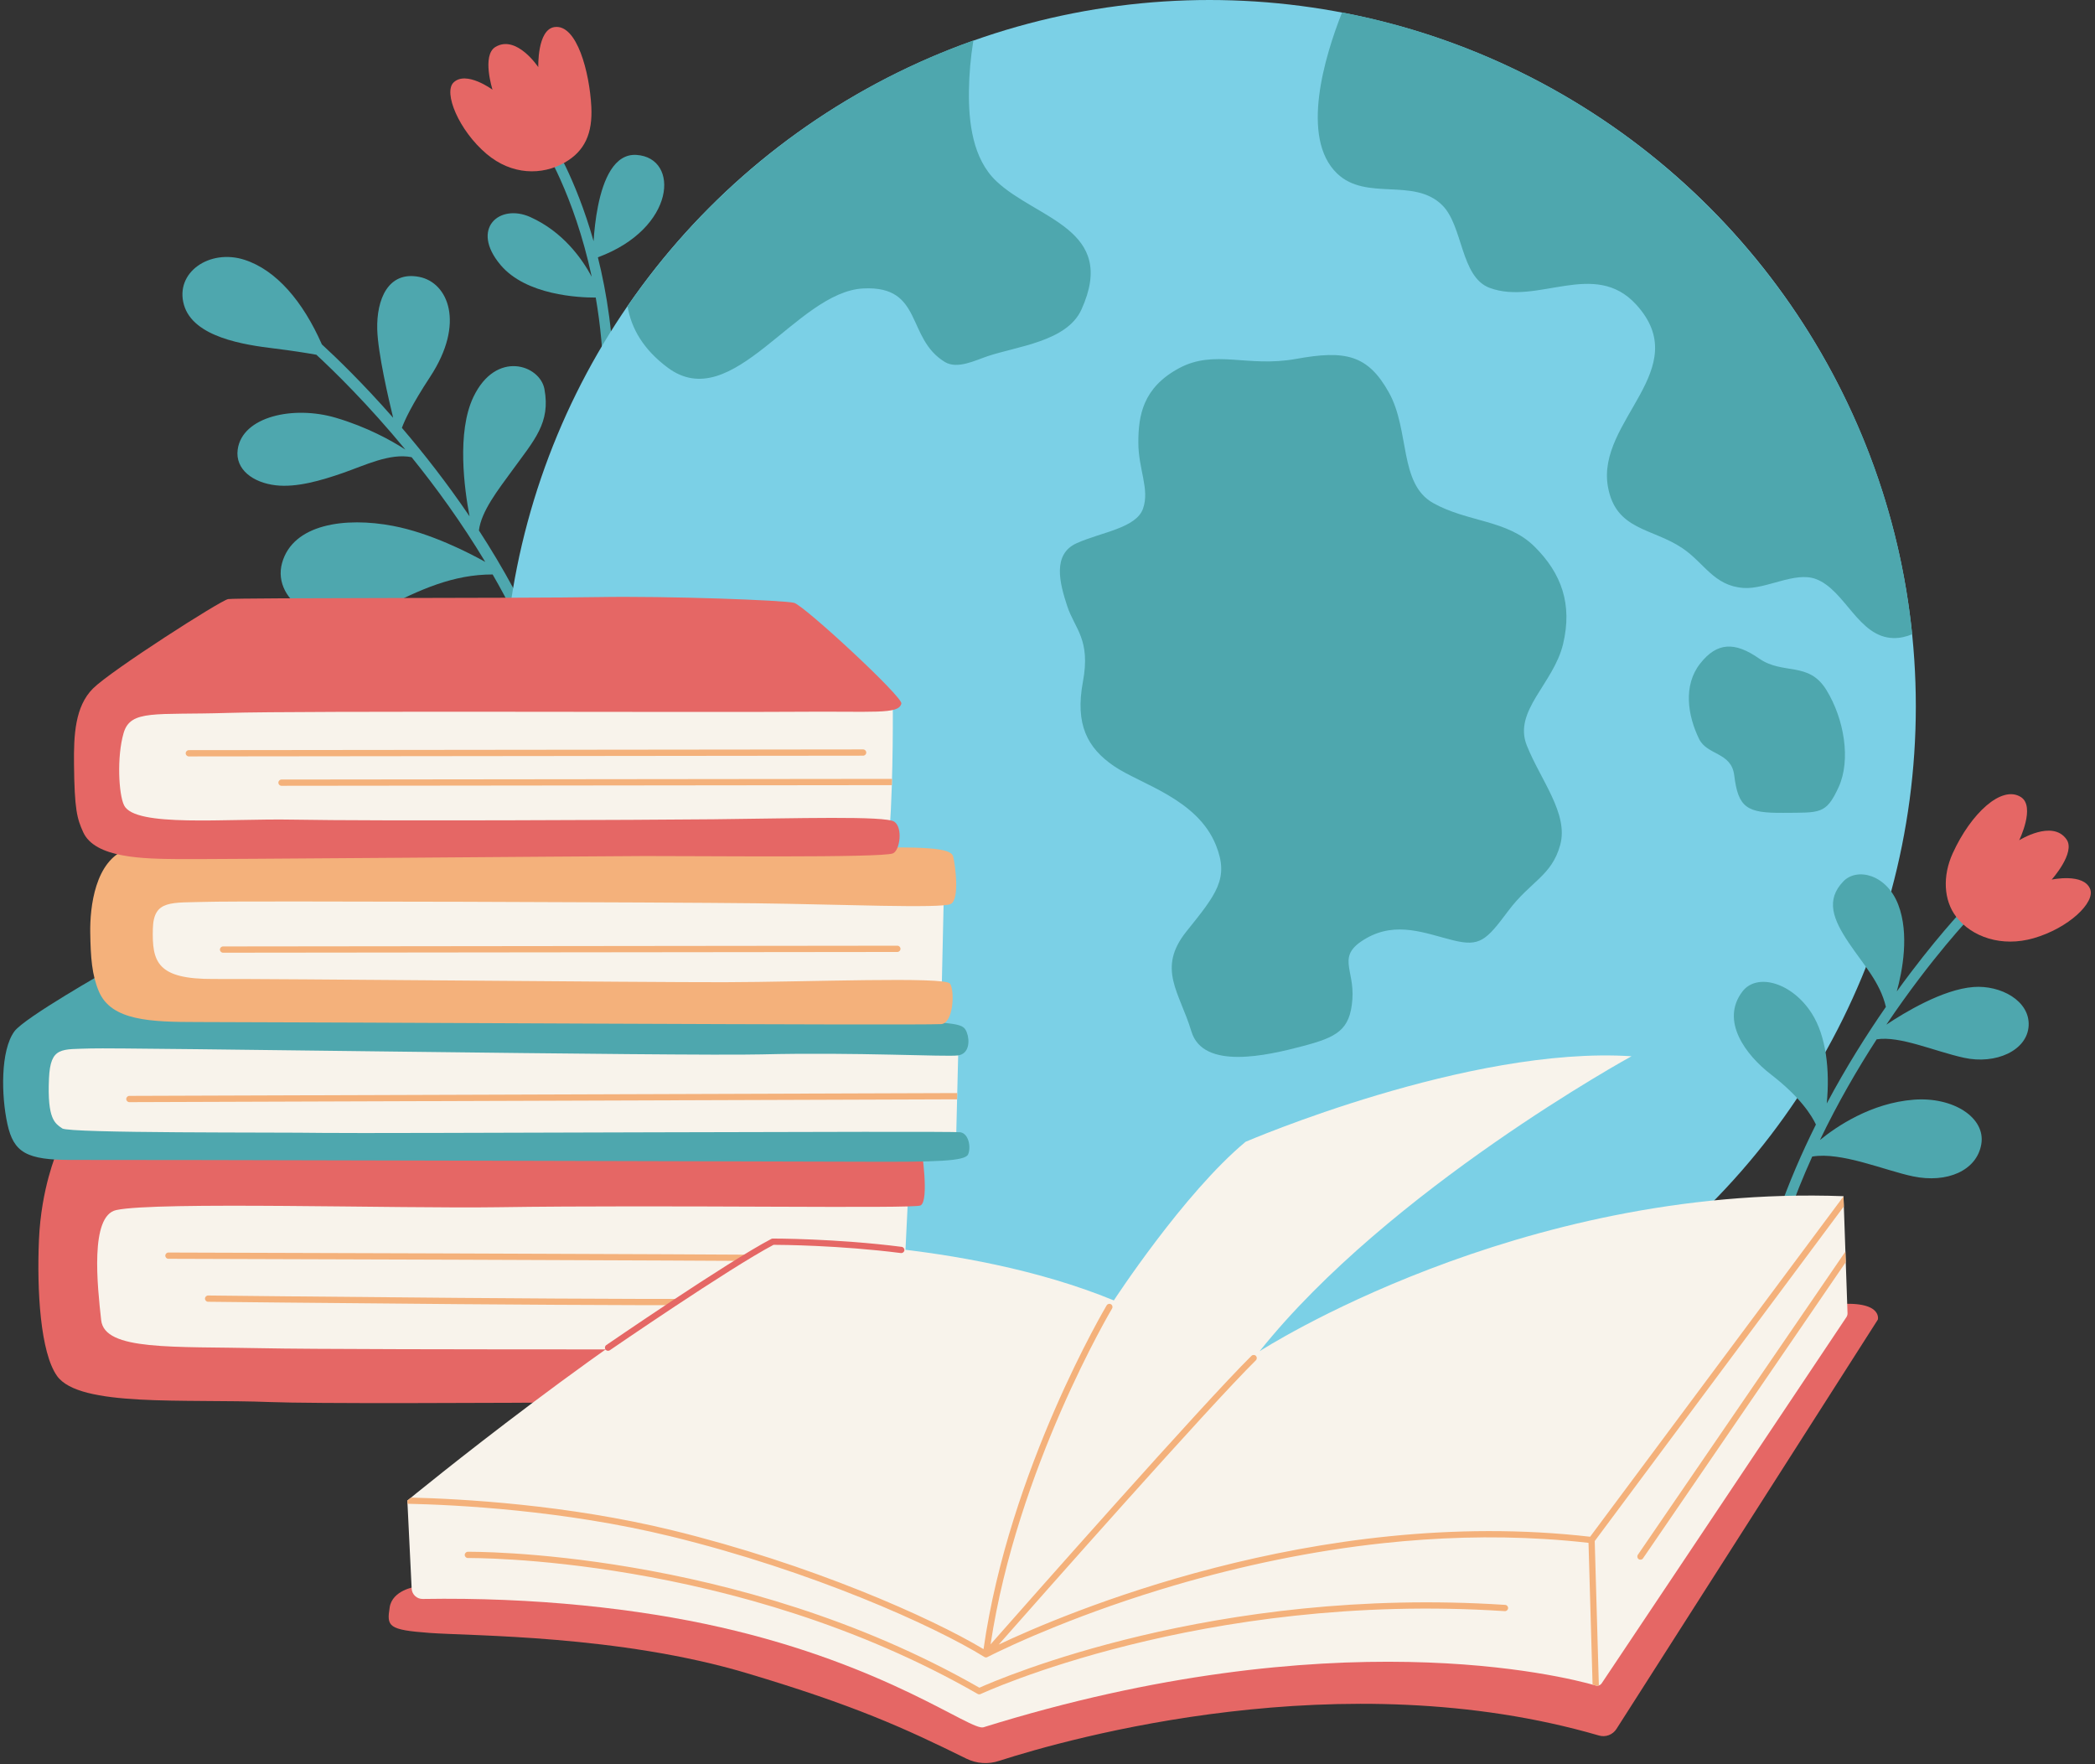 <?xml version="1.0" encoding="UTF-8"?>
<!DOCTYPE svg PUBLIC '-//W3C//DTD SVG 1.0//EN'
          'http://www.w3.org/TR/2001/REC-SVG-20010904/DTD/svg10.dtd'>
<svg clip-rule="evenodd" fill-rule="evenodd" height="169.0" preserveAspectRatio="xMidYMid meet" stroke-linejoin="round" stroke-miterlimit="2" version="1.0" viewBox="-0.3 0.0 200.7 169.0" width="200.7" xmlns="http://www.w3.org/2000/svg" xmlns:xlink="http://www.w3.org/1999/xlink" zoomAndPan="magnify"
><rect x="-0.3" y="0.0" width="200.7" height="169.0" fill="#333333" stroke="none"/><g id="change1_1"
  ><path d="M56.387,26.511c-1.703,-7.963 -4.713,-12.608 -4.713,-12.608c-0.138,-0.214 -0.057,-0.488 0.181,-0.612c0.239,-0.124 0.545,-0.052 0.684,0.162c-0,-0 2.28,3.504 4.026,9.651c0.06,-0.942 0.182,-2.165 0.427,-3.38c0.509,-2.528 1.551,-5.021 3.682,-4.883c4.177,0.271 3.784,7.051 -3.697,9.808c0.86,3.442 1.511,7.591 1.548,12.324c0.002,0.247 -0.221,0.449 -0.497,0.45c-0.276,0.002 -0.501,-0.197 -0.503,-0.444c-0.024,-3.09 -0.314,-5.926 -0.753,-8.472c-1.594,0.006 -6.676,-0.214 -9.125,-3.13c-2.926,-3.486 -0.089,-5.908 2.858,-4.582c3.097,1.394 4.925,3.936 5.882,5.716Z" fill="#4ea7ae"
  /></g
  ><g id="change1_2"
  ><path d="M30.004,33.982c-0.899,-0.159 -2.327,-0.391 -4.014,-0.596c-2.896,-0.352 -7.782,-1.074 -8.669,-4.184c-0.887,-3.111 2.468,-5.393 5.804,-4.313c3.051,0.988 5.601,3.995 7.41,8.104c1.373,1.26 3.892,3.683 6.829,7.029c-0.426,-1.742 -1.461,-6.18 -1.524,-8.455c-0.08,-2.869 1.038,-5.634 4.029,-5.039c2.764,0.549 4.408,4.441 1.039,9.57c-1.765,2.687 -2.447,4.179 -2.707,4.889c2.073,2.423 4.313,5.274 6.481,8.476c-0.492,-2.59 -1.245,-8.068 0.373,-11.439c2.176,-4.534 6.372,-3.06 6.801,-0.753c0.601,3.237 -0.949,4.859 -3.128,7.855c-1.324,1.82 -2.917,3.842 -3.148,5.69c2.312,3.557 4.502,7.507 6.27,11.754c0.116,0.277 -0.016,0.596 -0.293,0.711c-0.276,0.115 -0.595,-0.016 -0.71,-0.293c-1.162,-2.791 -2.509,-5.453 -3.952,-7.954c-3.773,-0.007 -6.958,1.438 -10.587,3.3c-5.497,2.821 -10.631,-0.681 -9.584,-4.409c1.047,-3.728 6.04,-4.416 10.621,-3.545c3.605,0.685 7.291,2.585 8.841,3.451c-2.261,-3.763 -4.718,-7.141 -7.056,-10.033c-2.089,-0.415 -4.497,0.792 -6.607,1.522c-2.08,0.72 -4.411,1.403 -6.413,1.171c-2.156,-0.25 -3.899,-1.509 -3.64,-3.422c0.431,-3.178 5.354,-4.242 9.394,-3.048c3.003,0.887 5.318,2.175 6.672,3.05c-3.586,-4.349 -6.821,-7.507 -8.532,-9.089Z" fill="#4ea7ae"
  /></g
  ><g id="change2_1"
  ><path d="M53.767,15.59c-2.138,1.208 -5.027,1.212 -7.458,-0.849c-2.662,-2.257 -4.151,-5.879 -3.158,-6.84c1.207,-1.168 3.731,0.691 3.731,0.691c0,-0 -1.052,-3.301 0.283,-4.096c2.022,-1.207 4.102,1.938 4.102,1.938c0,-0 -0.113,-3.592 1.544,-3.84c2.158,-0.322 3.37,4.349 3.537,7.631c0.129,2.532 -0.606,4.25 -2.581,5.365Z" fill="#e56765"
  /></g
  ><g id="change3_1"
  ><circle cx="115.569" cy="67.666" fill="#7bd0e6" r="67.666"
  /></g
  ><g id="change1_3"
  ><path d="M180.367,96.458c-0.547,-2.348 -2.138,-4.035 -3.541,-6.118c-1.524,-2.263 -2.258,-4.12 -0.53,-5.909c1.296,-1.341 4.13,-0.693 5.256,2.236c1.083,2.817 0.391,6.381 -0.139,8.311c3.58,-4.962 6.405,-7.901 6.405,-7.901c0.191,-0.199 0.508,-0.205 0.707,-0.014c0.199,0.191 0.205,0.508 0.014,0.707c-0,-0 -3.789,3.942 -8.128,10.391c1.699,-1.136 5.394,-3.384 8.353,-3.607c2.605,-0.196 5.402,1.325 5.279,3.704c-0.122,2.379 -3.151,3.748 -6.205,3.074c-2.845,-0.627 -6.121,-2.116 -8.355,-1.765c-1.833,2.832 -3.723,6.082 -5.434,9.646c1.566,-1.278 4.884,-3.55 8.998,-3.864c3.77,-0.287 6.888,1.719 6.461,4.258c-0.428,2.539 -3.282,3.769 -6.546,3.087c-2.676,-0.558 -6.884,-2.376 -9.652,-1.896c-0.857,1.891 -1.657,3.865 -2.367,5.904c-0.091,0.261 -0.376,0.399 -0.637,0.308c-0.26,-0.091 -0.398,-0.376 -0.307,-0.637c1.059,-3.042 2.316,-5.939 3.664,-8.644c-0.399,-0.854 -1.492,-2.626 -4.316,-4.805c-2.414,-1.863 -4.866,-5.131 -2.724,-7.938c1.382,-1.812 4.742,-0.88 6.642,2.096c1.375,2.155 1.749,5.402 1.436,8.632c1.856,-3.486 3.829,-6.608 5.666,-9.256Z" fill="#4ea7ae"
  /></g
  ><g id="change2_2"
  ><path d="M187.098,87.818c1.496,1.948 4.359,2.943 7.421,2.062c3.354,-0.964 5.927,-3.429 5.416,-4.712c-0.621,-1.561 -3.685,-0.903 -3.685,-0.903c-0,-0 2.314,-2.577 1.424,-3.851c-1.348,-1.931 -4.536,0.083 -4.536,0.083c-0,-0 1.578,-3.229 0.169,-4.136c-1.835,-1.18 -4.785,1.538 -6.538,5.385c-0.996,2.186 -0.862,4.521 0.329,6.072Z" fill="#e56765"
  /></g
  ><g id="change1_4"
  ><path d="M101.94,58.065c-0.723,-2.195 -1.457,-4.973 0.918,-6.033c2.375,-1.059 5.694,-1.441 6.346,-3.313c0.651,-1.873 -0.453,-3.761 -0.451,-6.338c0.002,-2.578 0.435,-5.232 3.877,-7.096c3.443,-1.864 6.555,-0.053 11.244,-0.904c4.689,-0.85 6.857,-0.413 8.882,3.22c2.024,3.633 0.941,8.735 4.234,10.586c3.293,1.851 7.095,1.584 9.706,4.166c2.61,2.582 3.653,5.547 2.746,9.346c-0.906,3.8 -4.804,6.395 -3.474,9.719c1.33,3.325 4.02,6.544 3.198,9.529c-0.822,2.984 -2.846,3.47 -4.97,6.309c-2.125,2.838 -2.709,3.46 -5.305,2.819c-2.597,-0.641 -5.396,-1.864 -8.321,-0.178c-2.926,1.686 -1.091,2.886 -1.313,5.845c-0.221,2.959 -1.483,3.618 -4.813,4.492c-3.33,0.875 -9.489,2.313 -10.611,-1.43c-1.121,-3.743 -3.343,-5.998 -0.466,-9.58c2.877,-3.582 4.09,-5.072 2.828,-8.235c-1.787,-4.479 -7.239,-5.855 -9.787,-7.603c-2.549,-1.747 -3.725,-3.993 -2.965,-8.071c0.759,-4.079 -0.78,-5.054 -1.503,-7.25Zm60.528,12.719c-1.091,-2.243 -1.536,-5.115 0.098,-7.204c1.633,-2.089 3.344,-2.104 5.652,-0.497c2.309,1.606 4.742,0.242 6.446,3.01c1.703,2.768 2.376,6.706 1.17,9.326c-1.205,2.62 -1.77,2.418 -5.277,2.45c-3.507,0.031 -4.336,-0.474 -4.719,-3.599c-0.273,-2.231 -2.596,-1.892 -3.37,-3.486Zm-34.2,-69.592c29.072,5.529 51.581,29.684 54.618,59.566c-0.564,0.239 -1.163,0.382 -1.803,0.367c-3.36,-0.077 -4.596,-4.588 -7.416,-5.652c-2.011,-0.759 -4.785,1.004 -6.941,0.852c-2.846,-0.202 -3.739,-2.39 -5.864,-3.817c-2.892,-1.943 -6.376,-1.688 -7.124,-5.88c-1.128,-6.33 8.357,-11.252 2.71,-17.446c-3.996,-4.383 -9.451,0.109 -14.047,-1.607c-2.796,-1.044 -2.528,-5.942 -4.541,-7.923c-2.727,-2.685 -7.261,-0.348 -10.063,-3.028c-3.574,-3.419 -1.178,-11.27 0.471,-15.432Zm-35.319,2.688c-0.26,1.602 -0.407,3.218 -0.427,4.846c-0.035,2.94 0.344,6.47 2.628,8.631c3.866,3.656 11.666,4.566 8.149,12.302c-1.391,3.062 -6.144,3.507 -9.007,4.471c-1.152,0.388 -2.883,1.272 -4.075,0.548c-3.737,-2.272 -2.051,-7.323 -7.798,-7.046c-6.459,0.311 -12.538,12.23 -18.761,7.581c-2.319,-1.732 -3.492,-3.751 -3.838,-5.886c8.019,-11.633 19.584,-20.638 33.129,-25.447Z" fill="#4ea7ae"
  /></g
  ><g id="change4_1"
  ><path d="M86.676,114.988l-0.779,15.966l-77.249,-0.88l-0.618,-15.487l78.646,0.401Z" fill="#f8f3eb"
  /></g
  ><g id="change2_3"
  ><path d="M5.135,110.408c-0,-0 -1.488,3.417 -1.702,8.335c-0.213,4.918 0.14,10.833 1.731,13.072c2.141,3.014 12.167,2.179 20.428,2.5c8.261,0.322 61.373,-0.219 61.373,-0.219l0.183,-4.851c0,-0 -53.74,0.1 -62.315,-0.087c-8.576,-0.186 -15.113,0.264 -15.44,-2.683c-0.365,-3.279 -1.094,-9.993 1.437,-10.551c3.785,-0.835 27.23,-0.134 36.534,-0.273c16.313,-0.243 39.852,0.165 40.519,-0.169c0.867,-0.433 0.098,-5.396 0.098,-5.396l-82.846,0.322Z" fill="#e56765"
  /></g
  ><g id="change4_2"
  ><path d="M91.534,99.401l-0.237,9.685l-86.144,0.508l-3.087,-5.841l2.96,-5.396c-0,-0 82.277,0.829 86.508,1.044Z" fill="#f8f3eb"
  /></g
  ><g id="change1_5"
  ><path d="M10.132,92.908c-0,0 -8.079,4.569 -9.052,5.895c-1.34,1.826 -1.268,6.143 -0.671,8.874c0.598,2.73 1.816,3.466 6.21,3.442c4.393,-0.025 69.327,0.15 76.008,0.173c6.68,0.024 9.523,-0.038 9.816,-0.702c0.293,-0.663 0.074,-1.982 -0.745,-2.122c-0.82,-0.14 -56.638,0.135 -61.069,0.063c-4.432,-0.072 -24.29,0.051 -24.967,-0.43c-0.676,-0.482 -1.45,-0.829 -1.269,-4.793c0.14,-3.08 1.197,-2.764 4.027,-2.867c2.83,-0.103 56.767,0.751 64.222,0.568c9.06,-0.222 17.734,0.253 18.839,0.098c1.106,-0.155 1.129,-1.465 0.835,-2.212c-0.294,-0.746 -0.667,-0.805 -4.296,-1.092c-3.63,-0.287 -74.27,-1.899 -74.27,-1.899c-0,0 -3.824,-3.15 -3.618,-2.996Z" fill="#4ea7ae"
  /></g
  ><g id="change4_3"
  ><path d="M90.116,85.764l-0.228,10.196c0,-0 -75.073,-0.553 -75.742,-0.272c-0.669,0.281 -4.873,-7.788 -0.863,-10.307c4.01,-2.52 76.833,0.383 76.833,0.383Z" fill="#f8f3eb"
  /></g
  ><g id="change5_1"
  ><path d="M8.345,89.336c-0.036,-2.395 0.443,-6.931 3.554,-8.003c3.111,-1.071 62.507,0.033 68.302,-0.092c8.362,-0.181 10.606,-0.016 10.811,0.814c0.213,0.862 0.635,4.089 -0.226,4.544c-0.862,0.454 -10.776,0.029 -18.669,-0.066c-7.893,-0.095 -49.192,-0.242 -52.601,-0.137c-3.408,0.105 -5.095,-0.229 -5.172,2.564c-0.088,3.193 0.398,4.857 5.83,4.825c5.433,-0.031 41.075,0.324 48.944,0.309c7.87,-0.015 21.127,-0.558 21.594,0.137c0.468,0.695 0.332,3.821 -0.863,3.879c-2.844,0.139 -59.202,-0.189 -71.193,-0.2c-4.5,-0.005 -8.28,-0.11 -9.48,-2.921c-0.674,-1.58 -0.795,-3.257 -0.831,-5.653Z" fill="#f4b17b"
  /></g
  ><g id="change4_4"
  ><path d="M85.227,67.305c-0,-0 0.076,6.96 -0.305,12.352l-74.861,-0.03c-0,-0 -5.212,-8.753 2.128,-12.578c7.34,-3.825 73.038,0.256 73.038,0.256Z" fill="#f8f3eb"
  /></g
  ><g id="change2_4"
  ><path d="M6.789,73.178c-0.026,-2.719 0.083,-5.501 1.829,-7.231c1.746,-1.73 12.205,-8.424 12.937,-8.556c0.733,-0.133 28.827,-0.073 35.445,-0.19c6.619,-0.116 17.809,0.296 18.774,0.551c0.965,0.255 10.436,9.016 10.277,9.649c-0.271,1.073 -2.579,0.716 -10.148,0.786c-7.569,0.07 -47.472,-0.107 -54.401,0.11c-6.93,0.216 -9.299,-0.349 -9.96,1.928c-0.662,2.277 -0.476,5.873 0.046,6.927c1.056,2.133 9.772,1.246 16.225,1.369c7.702,0.147 33.869,0.031 40.206,-0.035c7.966,-0.083 16.533,-0.351 17.363,0.237c0.829,0.588 0.524,2.742 -0.135,3.028c-1.038,0.451 -19.39,0.24 -23.761,0.257c-6.333,0.025 -41.276,0.319 -44.666,0.291c-3.389,-0.028 -8.024,-0.084 -9.153,-2.583c-0.585,-1.295 -0.834,-2.133 -0.878,-6.538Z" fill="#e56765"
  /></g
  ><g id="change5_2"
  ><path d="M19.635,124.707c-0,-0 46.622,0.528 52.337,0.248c0.165,-0.008 0.293,-0.148 0.285,-0.314c-0.008,-0.165 -0.149,-0.293 -0.314,-0.285c-5.711,0.279 -52.302,-0.249 -52.302,-0.249c-0.165,-0.002 -0.301,0.131 -0.303,0.296c-0.002,0.166 0.131,0.302 0.297,0.304Zm-3.8,-4.116c0,0 54.2,0.156 58.862,0.237c0.166,0.003 0.303,-0.129 0.305,-0.294c0.003,-0.166 -0.129,-0.302 -0.294,-0.305c-4.663,-0.082 -58.871,-0.238 -58.871,-0.238c-0.166,-0 -0.3,0.134 -0.301,0.299c-0,0.166 0.134,0.301 0.299,0.301Zm75.569,-15.877l-79.311,0.27c-0.165,0 -0.299,0.135 -0.298,0.301c0,0.165 0.135,0.299 0.301,0.299l79.293,-0.27l0.015,-0.6Zm-70.335,-13.446l64.597,-0.071c0.166,-0 0.3,-0.135 0.3,-0.3c-0,-0.166 -0.135,-0.3 -0.301,-0.3l-64.596,0.071c-0.166,-0 -0.3,0.134 -0.3,0.3c0,0.165 0.135,0.3 0.3,0.3Zm64.087,-16.653c-0.006,0.199 -0.012,0.399 -0.018,0.6l-58.469,0.064c-0.166,0 -0.3,-0.134 -0.3,-0.3c-0.001,-0.165 0.134,-0.3 0.299,-0.3l58.488,-0.064Zm-67.366,-2.151l64.597,-0.071c0.166,-0 0.3,-0.135 0.3,-0.3c-0,-0.166 -0.135,-0.3 -0.3,-0.3l-64.597,0.071c-0.166,-0 -0.3,0.134 -0.3,0.3c0,0.165 0.135,0.3 0.3,0.3Z" fill="#f4b17b"
  /></g
  ><g id="change2_5"
  ><path d="M39.458,152.019c-0,0 -2.165,0.321 -2.424,1.952c-0.291,1.84 -0.183,2.166 3.832,2.462c4.016,0.296 18.132,0.198 30.384,3.857c10.328,3.084 15.06,5.243 21.029,8.186c0.982,0.485 2.116,0.559 3.153,0.207c6.694,-2.156 32.906,-9.565 57.446,-2.423c0.636,0.188 1.32,-0.068 1.677,-0.627c3.875,-6.064 25.042,-39.218 25.042,-39.218c-0,0 0.551,-2.043 -4.76,-1.381c-3.943,0.492 -126.87,18.693 -126.87,18.693l-8.509,8.292Z" fill="#e56765"
  /></g
  ><g id="change4_5"
  ><path d="M40.2,153.179c-0.565,0.011 -1.035,-0.429 -1.063,-0.993c-0.119,-2.438 -0.413,-8.431 -0.413,-8.431c-0,-0 20.125,-16.57 35.009,-24.803c-0,0 18.116,-0.355 32.673,5.626c-0,-0 6.696,-10.273 12.62,-15.195c-0,-0 21.39,-9.211 36.972,-8.195c-0,0 -23.213,12.709 -35.629,28.259c-0,0 24.72,-16.013 55.937,-14.853c-0,0 0.333,9.668 0.386,11.209c0.005,0.134 -0.033,0.266 -0.107,0.378c-1.674,2.505 -21.169,31.678 -23.44,35.075c-0.13,0.195 -0.373,0.28 -0.596,0.208c-3.114,-0.892 -25.127,-6.446 -58.634,4.008c-1.201,0.375 -9.166,-5.935 -25.168,-9.576c-7.93,-1.804 -17.854,-2.895 -28.547,-2.717Z" fill="#f8f3eb"
  /></g
  ><g id="change2_6"
  ><path d="M58.12,129.353c-0,0 11.437,-7.86 15.686,-10.101c0.701,0.002 6.296,0.039 12.198,0.789c0.164,0.021 0.314,-0.095 0.335,-0.259c0.021,-0.165 -0.095,-0.315 -0.26,-0.336c-6.35,-0.808 -12.347,-0.794 -12.347,-0.794c-0.048,0 -0.095,0.012 -0.138,0.034c-4.212,2.202 -15.814,10.173 -15.814,10.173c-0.136,0.094 -0.171,0.281 -0.077,0.417c0.093,0.137 0.28,0.171 0.417,0.077Z" fill="#e56765"
  /></g
  ><g id="change5_3"
  ><path d="M44.526,149.259c-0,-0 25.624,-0.319 48.836,13.019c0.084,0.048 0.187,0.053 0.276,0.012c-0,-0 21.148,-9.849 50.218,-7.944c0.165,0.011 0.308,-0.115 0.319,-0.28c0.011,-0.165 -0.114,-0.308 -0.279,-0.319c-27.853,-1.825 -48.475,7.085 -50.369,7.934c-23.322,-13.343 -49.009,-13.022 -49.009,-13.022c-0.165,0.002 -0.298,0.138 -0.296,0.304c0.002,0.165 0.138,0.298 0.304,0.296Zm131.78,-34.646l0.033,0.96l-23.865,32.059l0.396,13.832c-0.102,0.033 -0.214,0.035 -0.321,0c-0.081,-0.023 -0.175,-0.049 -0.281,-0.078l-0.389,-13.582l-0.007,-0.001c-1.388,-0.157 -2.78,-0.279 -4.174,-0.364c-5.165,-0.319 -10.356,-0.155 -15.5,0.398c-3.404,0.366 -6.789,0.903 -10.144,1.588c-3.329,0.68 -6.629,1.507 -9.889,2.466c-2.037,0.599 -4.058,1.25 -6.062,1.952c-1.771,0.62 -3.528,1.28 -5.268,1.982c-1.345,0.543 -2.681,1.111 -4.002,1.71c-0.516,0.234 -1.031,0.473 -1.542,0.718c-0.198,0.096 -0.396,0.192 -0.593,0.29c-0.132,0.066 -0.265,0.132 -0.397,0.2l-0.048,0.021l-0.059,0.013l-0.007,0.001c-0.042,0.004 -0.086,-0 -0.127,-0.015l-0.035,-0.014l-0.027,-0.016c-4.815,-2.98 -16.497,-8.242 -30.039,-11.552c-10.277,-2.511 -20.609,-3.024 -25.22,-3.122l-0.015,-0.304c-0,-0 0.121,-0.1 0.352,-0.288c4.786,0.116 14.932,0.665 25.025,3.131c13.269,3.243 24.759,8.354 29.822,11.388c2.451,-17.241 11.797,-32.935 11.797,-32.935c0.084,-0.142 0.268,-0.189 0.411,-0.104c0.142,0.085 0.189,0.269 0.104,0.411c-0,0 -9.089,15.26 -11.638,32.169c3.556,-4.035 20.355,-23.062 24.993,-27.638c0.118,-0.116 0.308,-0.115 0.424,0.003c0.116,0.118 0.115,0.308 -0.003,0.424c-4.502,4.442 -20.476,22.517 -24.633,27.232c5.923,-2.804 30.347,-13.355 56.656,-10.33l24.272,-32.605Zm0.183,5.287l-19.883,29.048c-0.093,0.136 -0.058,0.323 0.078,0.417c0.137,0.093 0.324,0.058 0.417,-0.078l19.423,-28.376l-0.035,-1.011Z" fill="#f4b17b"
  /></g
></svg
>
